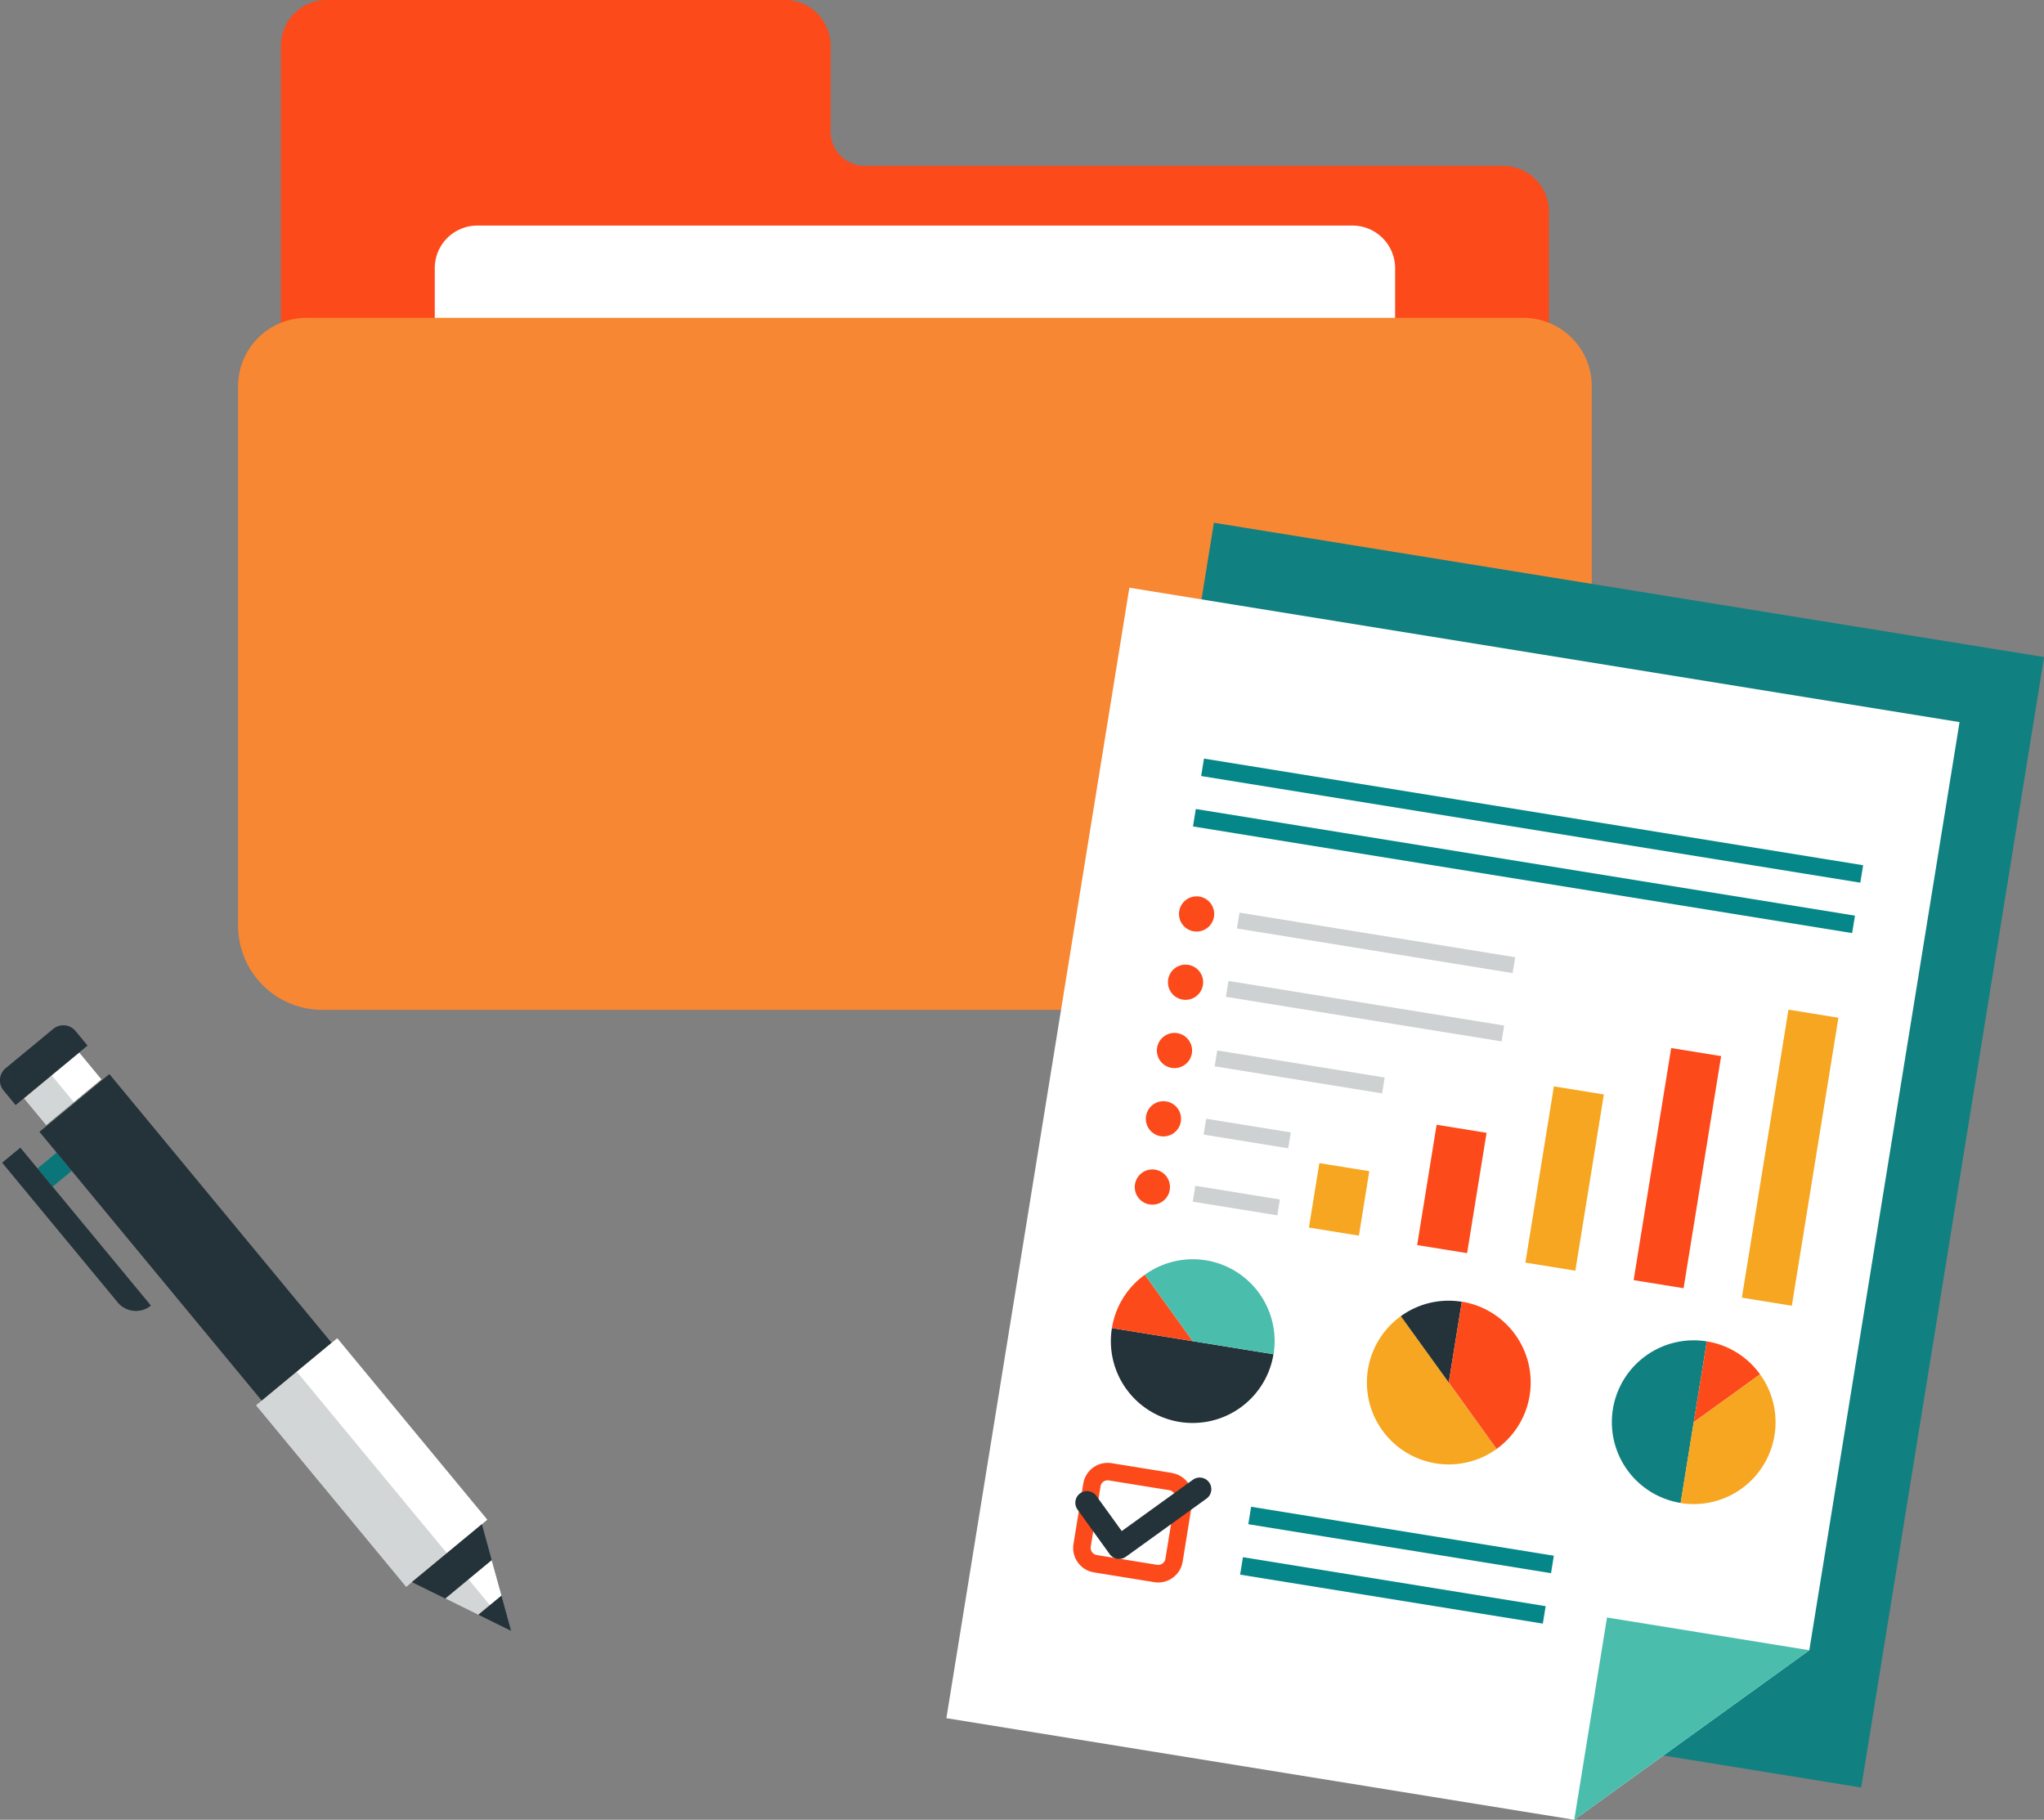<?xml version="1.0" encoding="UTF-8"?> <svg xmlns="http://www.w3.org/2000/svg" viewBox="0 0 1075.39 957.42"><rect x="0" y="0" width="1075.39" height="957.42" fill="#808080" stroke="none"/><defs><style>.cls-1{fill:#fc4a1a;}.cls-2{fill:#fff;}.cls-3{fill:#f78733;}.cls-4{fill:#058789;}.cls-5{fill:#243239;}.cls-6{opacity:0.2;}.cls-7{fill:#118081;}.cls-8{fill:#4abdac;}.cls-9{fill:#f6a620;}.cls-10{fill:#cdd1d1;}</style></defs><g id="Layer_7" data-name="Layer 7"><path class="cls-1" d="M814.93,111.34V507.23a24.07,24.07,0,0,1-24.06,24.06h-619a24.07,24.07,0,0,1-24.06-24.06V24.06A24.07,24.07,0,0,1,171.85,0H412.9A24.06,24.06,0,0,1,437,24.06V69.3a18,18,0,0,0,18,18H790.87A24.07,24.07,0,0,1,814.93,111.34Z"></path><path class="cls-2" d="M734,141.07V490.66a22.44,22.44,0,0,1-22.46,22.39H251.13a22.38,22.38,0,0,1-22.39-22.39V141.07a22.38,22.38,0,0,1,22.39-22.39H711.52A22.44,22.44,0,0,1,734,141.07Z"></path><path class="cls-3" d="M161.21,167.23h640.3a35.94,35.94,0,0,1,35.94,35.94V487a44.29,44.29,0,0,1-44.29,44.29H169.56A44.29,44.29,0,0,1,125.27,487V203.17A35.94,35.94,0,0,1,161.21,167.23Z"></path><rect class="cls-4" x="22.24" y="609.1" width="13.06" height="12.45" transform="translate(-385.57 159.51) rotate(-39.59)"></rect><rect class="cls-5" x="73.81" y="559.2" width="47.69" height="183.5" transform="translate(-392.47 211.58) rotate(-39.59)"></rect><rect class="cls-2" x="167.9" y="707.45" width="55.4" height="123.92" transform="translate(-445.5 301.17) rotate(-39.59)"></rect><rect class="cls-2" x="14.16" y="563.61" width="37.71" height="18.36" transform="translate(-357.49 152.46) rotate(-39.59)"></rect><path class="cls-5" d="M1.94,573.79l6.28,7.59,37.84-31.29-6.28-7.6A8.34,8.34,0,0,0,28,541.33L3,562A8.33,8.33,0,0,0,1.94,573.79Z"></path><polygon class="cls-5" points="216.69 832.37 234.3 841 251.6 849.55 269 858.11 263.86 839.42 258.7 820.81 253.53 801.9 216.69 832.37"></polygon><polygon class="cls-2" points="234.3 841 251.6 849.55 269 858.11 263.86 839.42 258.7 820.81 234.3 841"></polygon><polygon class="cls-5" points="251.6 849.55 269 858.11 263.86 839.42 251.6 849.55"></polygon><path class="cls-5" d="M1.15,611.7l60.79,73.5a12.4,12.4,0,0,0,17.44,1.66L10.69,603.81Z"></path><g class="cls-6"><path class="cls-5" d="M24.34,591.88l14.53-12L15.54,551.66,3,562a8.33,8.33,0,0,0-1.07,11.76l6.28,7.59,4.42-3.65Z"></path></g><g class="cls-6"><polygon class="cls-5" points="29.84 606.36 19.77 614.69 27.71 624.28 37.77 615.96 137.76 736.85 134.77 739.32 213.74 834.81 216.69 832.37 234.3 841 251.6 849.55 269 858.11 39.18 580.25 20.81 595.44 29.84 606.36"></polygon></g><g class="cls-6"><path class="cls-5" d="M1.15,611.7l60.79,73.5a12.4,12.4,0,0,0,17.44,1.66L10.69,603.81Z"></path></g><rect class="cls-7" x="587.64" y="306.55" width="442.46" height="602.48" transform="translate(107.52 -121.44) rotate(9.19)"></rect><polygon class="cls-2" points="1030.96 379.91 951.91 868.21 828.25 957.42 497.91 903.95 594.18 309.2 1030.96 379.91"></polygon><polygon class="cls-8" points="828.25 957.42 845.48 850.99 951.91 868.21 828.25 957.42"></polygon><rect class="cls-4" x="728.23" y="756.14" width="9.3" height="161.34" transform="translate(-210.29 1426.56) rotate(-80.81)"></rect><rect class="cls-4" x="732.53" y="729.62" width="9.3" height="161.34" transform="translate(-180.49 1408.51) rotate(-80.81)"></rect><rect class="cls-4" x="797.21" y="282.67" width="9.3" height="351.31" transform="translate(221.29 1176.64) rotate(-80.81)"></rect><rect class="cls-4" x="801.5" y="256.14" width="9.3" height="351.31" transform="translate(251.09 1158.59) rotate(-80.81)"></rect><path class="cls-1" d="M615.15,784a3.8,3.8,0,0,1,3.14,4.35l-5.14,31.73a3.87,3.87,0,0,1-4.36,3.2L577,818.13a3.88,3.88,0,0,1-3.13-4.42L579,782a3.81,3.81,0,0,1,4.36-3.14L615.15,784m1.46-9.07-31.79-5.14a13,13,0,0,0-14.88,10.73l-5.14,31.73a13,13,0,0,0,10.73,15l31.79,5.15a13.05,13.05,0,0,0,14.9-10.8l5.13-31.73a13,13,0,0,0-10.74-14.89Z"></path><path class="cls-5" d="M587.82,820.11h0a6.12,6.12,0,0,1-4-2.46l-16.91-23.44a6.12,6.12,0,0,1,9.93-7.17l13.33,18.48,37.43-27a6.12,6.12,0,1,1,7.16,9.93L592.38,819A6.13,6.13,0,0,1,587.82,820.11Z"></path><path class="cls-5" d="M620.63,748.1A43.06,43.06,0,0,1,585,698.71l85,13.77A43.08,43.08,0,0,1,620.63,748.1Z"></path><path class="cls-1" d="M627.51,705.59,585,698.71a42.82,42.82,0,0,1,17.33-28.05Z"></path><path class="cls-8" d="M670.05,712.48l-42.54-6.89-25.17-34.93a43.06,43.06,0,0,1,67.71,41.82Z"></path><path class="cls-9" d="M727.3,752.57A43.06,43.06,0,0,1,737,692.46l50.4,69.87A43.07,43.07,0,0,1,727.3,752.57Z"></path><path class="cls-5" d="M762.22,727.38,737,692.46a42.85,42.85,0,0,1,32.09-7.58Z"></path><path class="cls-1" d="M787.43,762.33l-25.21-35,6.9-42.5a43.06,43.06,0,0,1,18.31,77.45Z"></path><path class="cls-7" d="M848.58,741.35A43.07,43.07,0,0,1,898,705.72l-13.77,85A43.07,43.07,0,0,1,848.58,741.35Z"></path><path class="cls-1" d="M891.09,748.23,898,705.72a42.9,42.9,0,0,1,28,17.33Z"></path><path class="cls-9" d="M884.2,790.76l6.89-42.53L926,723.05a43.06,43.06,0,0,1-41.82,67.71Z"></path><rect class="cls-9" x="865.16" y="595.84" width="153.49" height="26.62" transform="translate(190.07 1441.61) rotate(-80.81)"></rect><rect class="cls-1" x="820.72" y="601.32" width="123.7" height="26.62" transform="translate(134.81 1387.65) rotate(-80.81)"></rect><rect class="cls-9" x="776.28" y="606.8" width="93.92" height="26.62" transform="translate(79.55 1333.68) rotate(-80.81)"></rect><rect class="cls-1" x="731.85" y="612.28" width="64.13" height="26.62" transform="translate(24.29 1279.72) rotate(-80.81)"></rect><rect class="cls-9" x="687.41" y="617.77" width="34.35" height="26.62" transform="translate(-30.97 1225.76) rotate(-80.81)"></rect><path class="cls-1" d="M638.69,482.32A9.26,9.26,0,1,1,631,471.7,9.26,9.26,0,0,1,638.69,482.32Z"></path><path class="cls-1" d="M632.88,518.25a9.26,9.26,0,1,1-7.66-10.62A9.27,9.27,0,0,1,632.88,518.25Z"></path><path class="cls-1" d="M627.06,554.17a9.26,9.26,0,1,1-7.66-10.62A9.26,9.26,0,0,1,627.06,554.17Z"></path><path class="cls-1" d="M621.25,590.1a9.26,9.26,0,1,1-7.66-10.62A9.28,9.28,0,0,1,621.25,590.1Z"></path><path class="cls-1" d="M615.43,626a9.26,9.26,0,1,1-7.66-10.62A9.26,9.26,0,0,1,615.43,626Z"></path><rect class="cls-10" x="650.46" y="491.89" width="146.93" height="8.45" transform="translate(88.58 -109.31) rotate(9.19)"></rect><rect class="cls-10" x="644.65" y="527.82" width="146.93" height="8.45" transform="translate(94.25 -107.91) rotate(9.19)"></rect><rect class="cls-10" x="639.1" y="559.78" width="89.24" height="8.45" transform="translate(98.91 -102.01) rotate(9.19)"></rect><rect class="cls-10" x="633.57" y="592.18" width="45.08" height="8.45" transform="translate(103.73 -97.18) rotate(9.19)"></rect><rect class="cls-10" x="627.85" y="627.46" width="45.08" height="8.45" transform="translate(109.3 -95.81) rotate(9.19)"></rect></g></svg> 